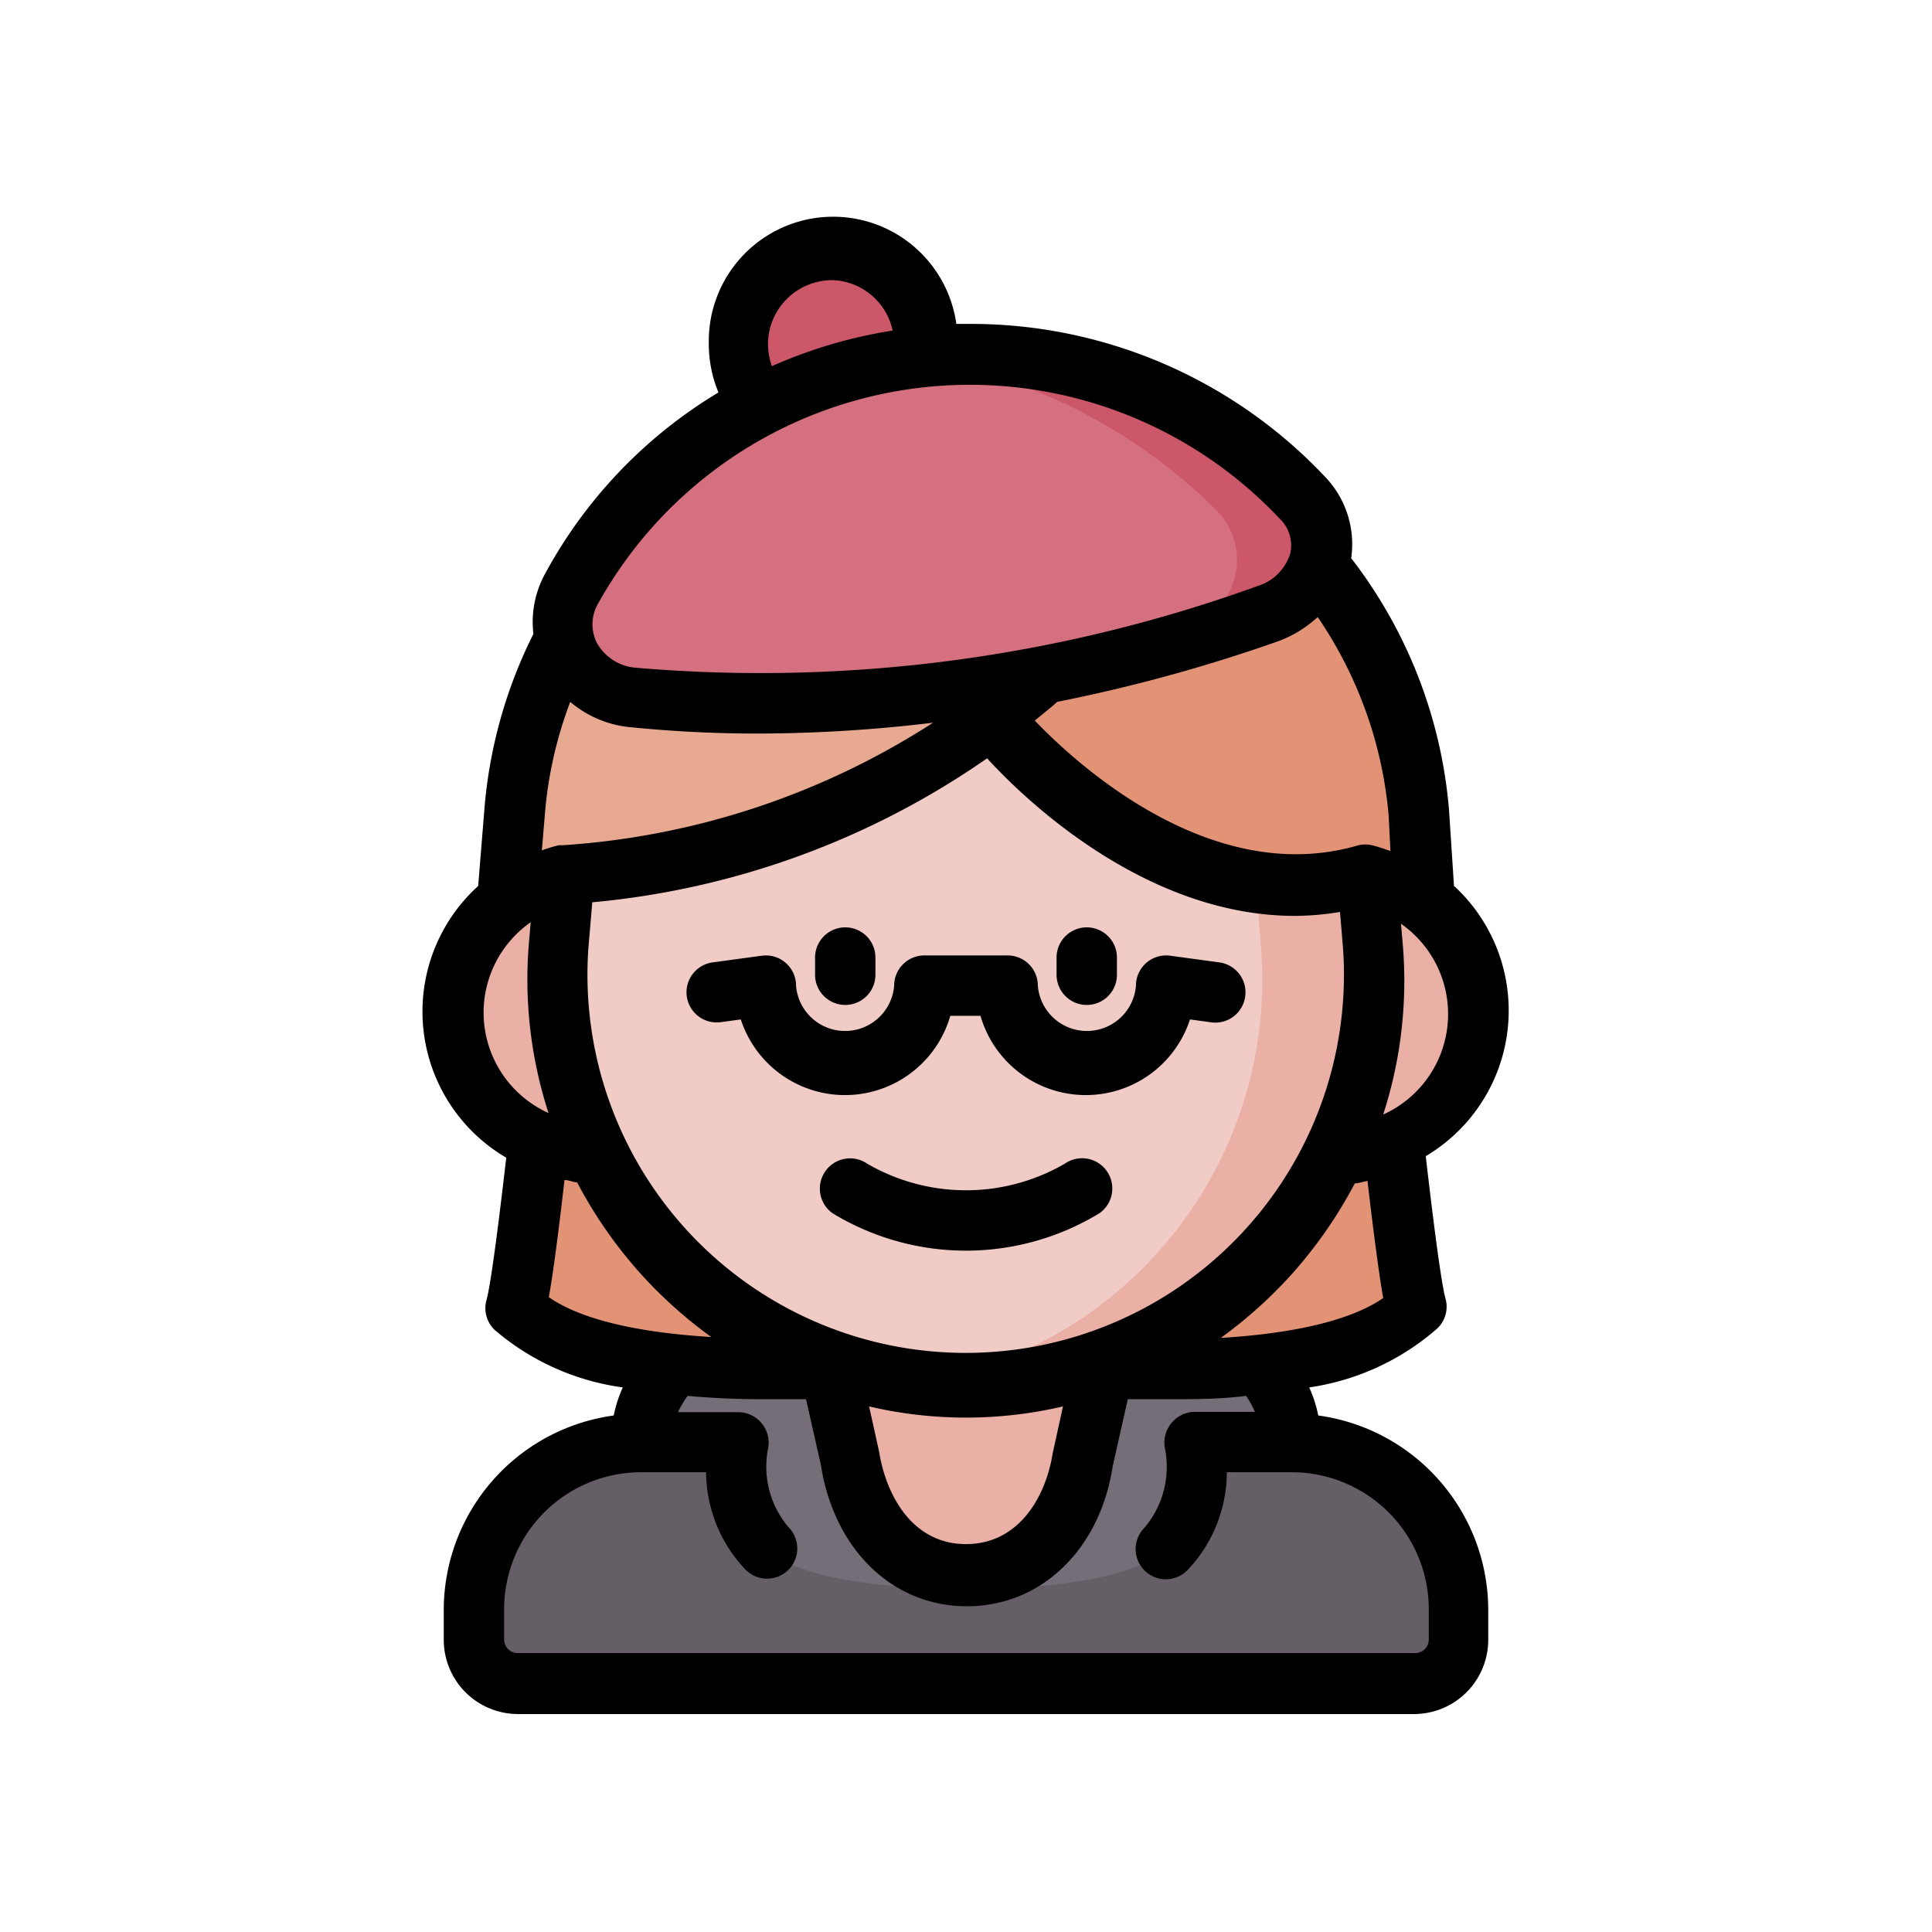 <?xml version="1.0" ?>
<!-- Скачано с сайта svg4.ru / Downloaded from svg4.ru -->
<svg width="800px" height="800px" viewBox="0 0 64 64" xmlns="http://www.w3.org/2000/svg">
<defs>
<style>.cls-1{fill:#756e78;}.cls-2{fill:#665e66;}.cls-3{fill:#cb5769;}.cls-4{fill:#e29375;}.cls-5{fill:#eaafa5;}.cls-6{fill:#f1cbc6;}.cls-7{fill:#e7aa90;}.cls-8{fill:#d57080;}</style>
</defs>
<g data-name="Winter Avatar" id="Winter_Avatar-29">
<path class="cls-1" d="M42.77,47.77c0-2.86-3.26-4.07-3.26-4.07h-15s-3.26,1.21-3.26,4.07l-.07,4.11,2.44,1.77,9.06-.93,8.41.7Z" id="path37315-2-9-3-0-0-84-1"/>
<path class="cls-2" d="M38.59,51.32a4.16,4.16,0,0,0,.95-3.55h3.23a5.52,5.52,0,0,1,5.53,5.54v1a1.45,1.45,0,0,1-1.46,1.45H17.16a1.45,1.45,0,0,1-1.46-1.45v-1a5.52,5.52,0,0,1,5.53-5.54h3.23a4.16,4.16,0,0,0,.95,3.55s.95,1.31,6.62,1.31S38.59,51.32,38.59,51.32Z" id="path37815-7-81-6-6-4-8-0"/>
<path class="cls-3" d="M25.17,13.41a3.13,3.13,0,1,1,5.53-2h0a2.83,2.83,0,0,1,0,.41l-.6,1.52Z" id="path8601-1"/>
<path class="cls-4" d="M16.8,29.88l1,8c-.21,2-.44,3.8-.61,4.84a1.17,1.17,0,0,0,.38,1.08c3,2.09,9.86,1.5,9.86,1.5h9.08s6.89.59,9.86-1.5a1.19,1.19,0,0,0,.38-1.08c-.17-1-.4-2.88-.61-4.84l1-7.94L32.48,20.82Z" id="path120224-3"/>
<path class="cls-5" d="M45.29,27.22H18.71c-.71.15-1.91,2.66-1.91,2.66a4.66,4.66,0,0,0,2.87,8.32H44.33a4.66,4.66,0,0,0,2.88-8.31S46,27.37,45.29,27.22Z" id="path71411-27-65"/>
<path class="cls-5" d="M27.46,45.25l.68,3.06c.33,2.11,1.72,3.85,3.86,3.85s3.53-1.74,3.86-3.85l.68-3.06-4-4.54Z" id="path71393-26-63"/>
<path class="cls-6" d="M45.29,29l.19,2.34a13.53,13.53,0,1,1-27,0L18.63,30l.08-1,8.08-8.41,13.1,1.55Z" id="path118751-94"/>
<path class="cls-5" d="M26.79,20.58l-.38.4,9.77,1.15L41.58,29l.19,2.34A13.51,13.51,0,0,1,30.15,45.84,12.49,12.49,0,0,0,32,46,13.52,13.52,0,0,0,45.48,31.33L45.29,29l-5.4-6.86Z" id="path131872-8"/>
<path class="cls-4" d="M32.71,23.86c.59.66,6.42,7,12.58,5.13a4.72,4.72,0,0,1,1.92.9l-.25-3a14.79,14.79,0,0,0-6.79-11.27L36.69,16Z" id="path18028-1"/>
<path class="cls-7" d="M32,13.25a14.9,14.9,0,0,0-15,13.65l-.25,3A4.67,4.67,0,0,1,18.71,29c.32,0,.64-.06.95-.09.66-.07,1.36-.19,2-.29a27.24,27.24,0,0,0,18.54-13,13.22,13.22,0,0,0-1.89-1A15.08,15.08,0,0,0,32,13.25Z" id="path71397-29-2"/>
<path class="cls-8" d="M32.12,11.73a15,15,0,0,0-13.19,7.78,2.44,2.44,0,0,0,2,3.59,49.19,49.19,0,0,0,21-2.77,2.32,2.32,0,0,0,1.12-3.85A15,15,0,0,0,32.12,11.73Z" id="path8577-6"/>
<path class="cls-3" d="M32.12,11.73a15.63,15.63,0,0,0-4,.52c4.49-1,9.58,2,12.22,4.7a2.32,2.32,0,0,1-1.13,3.85,51.76,51.76,0,0,1-7.31,2A52.55,52.55,0,0,0,42,20.33a2.32,2.32,0,0,0,1.12-3.85A15,15,0,0,0,32.12,11.73Z" id="path119548"/>
<path d="M28,33.29a1,1,0,0,0,1-1v-.57a1,1,0,0,0-2,0v.57A1,1,0,0,0,28,33.29Z"/>
<path d="M36,33.29a1,1,0,0,0,1-1v-.57a1,1,0,0,0-2,0v.57A1,1,0,0,0,36,33.29Z"/>
<path d="M40.39,31.88l-1.62-.22a1,1,0,0,0-.79.23,1,1,0,0,0-.35.76,1.63,1.63,0,0,1-3.25,0,1,1,0,0,0-1-1H30.62a1,1,0,0,0-1,1,1.63,1.63,0,0,1-3.25,0,1,1,0,0,0-.35-.76,1,1,0,0,0-.79-.23l-1.62.22A1,1,0,0,0,22.75,33a1,1,0,0,0,1.13.86l.66-.09a3.63,3.63,0,0,0,6.94-.12h1a3.63,3.63,0,0,0,6.94.12l.66.09A1,1,0,0,0,41.25,33,1,1,0,0,0,40.39,31.88Z"/>
<path d="M35.27,38.55a6.52,6.52,0,0,1-6.54,0,1,1,0,0,0-1.39.25,1,1,0,0,0,.24,1.39,8.5,8.5,0,0,0,8.84,0,1,1,0,0,0-1.15-1.64Z"/>
<path d="M48.17,29.42,48,26.82a15.78,15.78,0,0,0-3.24-8.33,3.22,3.22,0,0,0-.87-2.7,16.11,16.11,0,0,0-11.73-5.06c-.16,0-.32,0-.48,0a4.12,4.12,0,0,0-8.2.63A4.17,4.17,0,0,0,23.8,13a15.74,15.74,0,0,0-5.74,6,3.32,3.32,0,0,0-.39,2,15.74,15.74,0,0,0-1.62,5.76l-.21,2.59a5.61,5.61,0,0,0,.93,9c-.39,3.38-.57,4.41-.65,4.7a1,1,0,0,0,.26,1,8.23,8.23,0,0,0,4.25,1.91,4.39,4.39,0,0,0-.3.93,6.51,6.51,0,0,0-5.63,6.44v1a2.46,2.46,0,0,0,2.46,2.45H46.84a2.46,2.46,0,0,0,2.46-2.45v-1a6.51,6.51,0,0,0-5.63-6.44,4.39,4.39,0,0,0-.3-.93A8.23,8.23,0,0,0,47.62,44a1,1,0,0,0,.26-1c-.08-.29-.26-1.32-.65-4.7a5.61,5.61,0,0,0,.94-8.95Zm-2.11-1.23c-.18-.06-.37-.13-.57-.18A1,1,0,0,0,45,28h0c-4.92,1.45-9.45-2.8-10.72-4.13.25-.21.5-.4.74-.62a53.14,53.14,0,0,0,7.3-2,3.9,3.9,0,0,0,1.33-.81A13.77,13.77,0,0,1,46,27Zm-1.57,3.23a12.53,12.53,0,1,1-25,0l.13-1.53A27.23,27.23,0,0,0,32.7,25.12c1.1,1.21,5.15,5.22,10.2,5.22a9.58,9.58,0,0,0,1.49-.13ZM35.21,46.6l-.34,1.55c-.22,1.39-1.09,3-2.87,3s-2.65-1.62-2.88-3.07l-.33-1.49a14.11,14.11,0,0,0,6.42,0ZM18.89,23.25a3.58,3.58,0,0,0,2,.84,42.1,42.1,0,0,0,4.21.21,48.87,48.87,0,0,0,5.81-.36A25.7,25.7,0,0,1,18.63,28h-.12a4.58,4.58,0,0,0-.56.17l.1-1.2A13.56,13.56,0,0,1,18.89,23.25ZM25.44,11.4a2.13,2.13,0,0,1,2.13-2.12,2.11,2.11,0,0,1,2,1.67,15.92,15.92,0,0,0-4,1.18A2.24,2.24,0,0,1,25.44,11.4ZM19.81,20a14.09,14.09,0,0,1,22.58-2.82,1.22,1.22,0,0,1,.35,1.16,1.63,1.63,0,0,1-1.07,1.07,48.42,48.42,0,0,1-20.6,2.71,1.62,1.62,0,0,1-1.29-.81A1.36,1.36,0,0,1,19.81,20ZM17.58,30.55l-.06.7a14.36,14.36,0,0,0,.65,5.62,3.65,3.65,0,0,1-.59-6.32Zm1.12,8.54c.14,0,.28.07.42.08a14.88,14.88,0,0,0,2.19,3.12,15.05,15.05,0,0,0,2.25,2c-2-.12-4.16-.47-5.38-1.32C18.29,42.37,18.45,41.26,18.7,39.09Zm22.87,7.68h-2a1,1,0,0,0-.77.38,1,1,0,0,0-.21.83,3.12,3.12,0,0,1-.68,2.63,1,1,0,0,0,0,1.41,1,1,0,0,0,1.42,0,4.72,4.72,0,0,0,1.31-3.25h2.16a4.54,4.54,0,0,1,4.53,4.54v1a.45.45,0,0,1-.46.45H17.16a.45.45,0,0,1-.46-.45v-1a4.54,4.54,0,0,1,4.53-4.54h2.16A4.72,4.72,0,0,0,24.7,52a1,1,0,0,0,1.42,0,1,1,0,0,0,0-1.41A3.1,3.1,0,0,1,25.44,48a1,1,0,0,0-.2-.84,1,1,0,0,0-.78-.38h-2a3.06,3.06,0,0,1,.32-.54c.87.08,1.72.11,2.45.11.57,0,1.07,0,1.47,0l.49,2.16c.43,2.81,2.37,4.7,4.84,4.7s4.41-1.89,4.83-4.64l.5-2.22c.4,0,.9,0,1.47,0,.73,0,1.58,0,2.45-.11A3.06,3.06,0,0,1,41.57,46.77ZM45.82,43c-1.23.85-3.39,1.2-5.38,1.32a15.05,15.05,0,0,0,2.25-2,14.88,14.88,0,0,0,2.19-3.12c.14,0,.28-.06.42-.08C45.55,41.26,45.71,42.37,45.82,43Zm0-6.08a14.36,14.36,0,0,0,.65-5.62l-.06-.7a3.65,3.65,0,0,1-.59,6.32Z"/>
</g>
</svg>